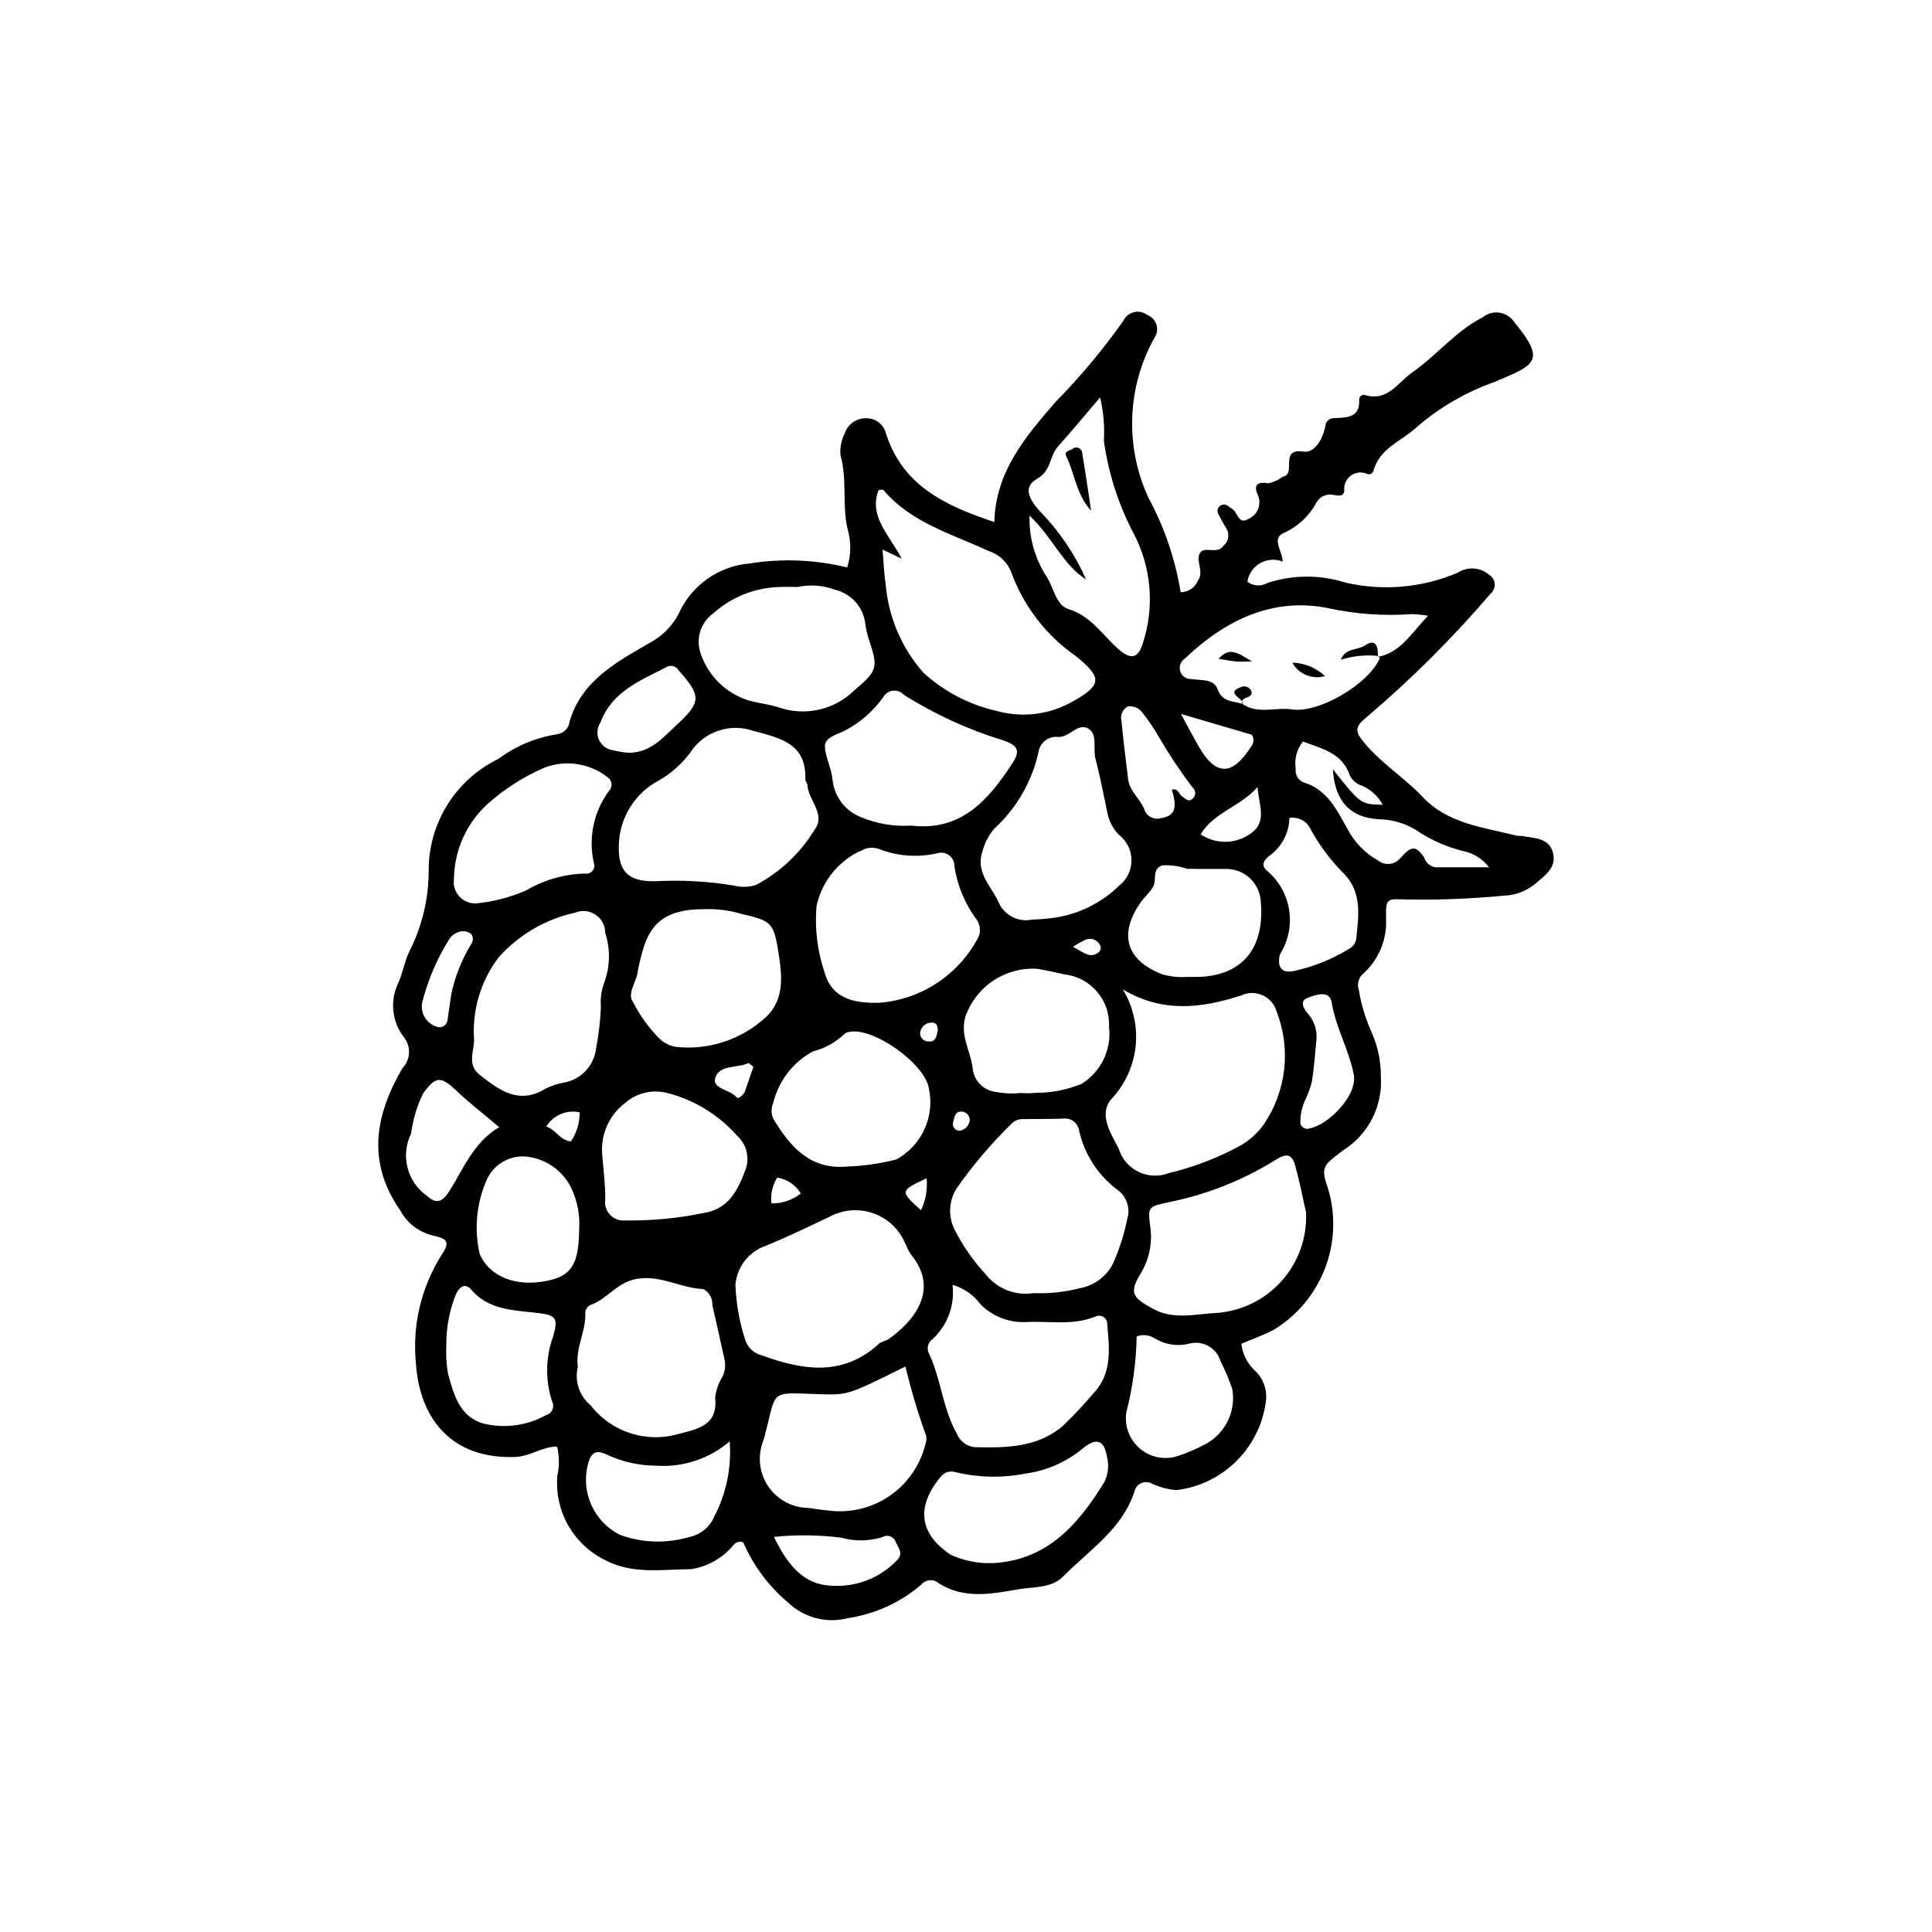 <?xml version="1.0" encoding="UTF-8"?>
<!-- Uploaded to: ICON Repo, www.iconrepo.com, Generator: ICON Repo Mixer Tools -->
<svg fill="#000000" width="800px" height="800px" version="1.1" viewBox="144 144 512 512" xmlns="http://www.w3.org/2000/svg">
 <g>
  <path d="m472.97 500.12c0.324 2.82 1.68 5.426 3.809 7.309 2.152 2.148 3.141 5.203 2.66 8.207-0.82 5.949-3.59 11.457-7.879 15.668-4.285 4.207-9.844 6.879-15.805 7.594-2.227-0.184-4.402-0.758-6.434-1.695-0.867-0.504-1.922-0.57-2.844-0.172-0.926 0.398-1.602 1.215-1.824 2.195-3.258 10.031-11.992 15.559-18.891 22.547-3.148 3.188-7.988 2.727-11.996 3.422-6.981 1.215-14.352 2.668-21.016-1.648-0.668-0.57-1.535-0.844-2.406-0.766-0.871 0.082-1.676 0.512-2.227 1.191-5.496 4.707-12.207 7.773-19.367 8.844-5.609 1.469-11.586-0.055-15.801-4.039-5.188-4.336-9.285-9.828-11.969-16.031-0.879-0.363-1.895-0.117-2.516 0.605-2.836 3.512-6.883 5.828-11.348 6.496-7.859 0.051-15.688 1.516-23.285-2.676v-0.004c-3.981-2.078-7.254-5.285-9.414-9.219-2.156-3.938-3.102-8.422-2.715-12.895 0.57-2.535 0.547-5.168-0.062-7.695-3.879-0.035-7.062 2.602-11.129 2.754-16.902 0.637-25.398-10.277-26.301-24.98h-0.004c-0.949-10.008 1.445-20.043 6.809-28.543 2.234-3.391 1.836-4.285-2.562-5.231v-0.004c-3.578-0.918-6.609-3.289-8.363-6.543-8.977-12.871-6.668-25.293 0.547-37.711 2.211-2.277 2.359-5.848 0.352-8.301-3.129-4.074-3.699-9.559-1.48-14.191 1.215-2.711 1.684-5.762 2.957-8.434 3.418-6.703 5.18-14.125 5.137-21.648 0.016-6.141 1.758-12.152 5.027-17.352 3.269-5.199 7.93-9.375 13.453-12.055 4.555-3.394 9.863-5.633 15.469-6.523 1.809-0.195 3.231-1.633 3.402-3.445 3.262-10.836 12.422-15.676 21.203-20.77h0.004c3.211-1.699 5.848-4.309 7.582-7.504 1.645-3.754 4.273-6.996 7.609-9.383 3.336-2.387 7.25-3.828 11.336-4.172 8.598-1.367 17.383-1.008 25.836 1.062 1.066-3.391 1.078-7.027 0.031-10.422-1.387-6.375-0.012-12.934-1.805-19.273l-0.004-0.004c-0.191-1.992 0.188-4 1.098-5.785 0.801-2.469 3.129-4.117 5.723-4.059 2.348-0.035 4.438 1.48 5.129 3.727 4.332 14.129 15.844 19.461 28.82 23.789 0.309-13.309 8.164-22.508 16.152-31.773l0.004-0.004c6.578-6.684 12.602-13.887 18.012-21.543 0.543-1.16 1.578-2.008 2.82-2.309 1.246-0.305 2.555-0.023 3.566 0.758 1.168 0.453 2.059 1.426 2.414 2.625 0.352 1.203 0.129 2.5-0.609 3.516-7.215 13.039-7.781 28.738-1.531 42.266 4.227 7.816 7.113 16.281 8.543 25.051 2.008 0 3.82-1.215 4.582-3.074 1.688-2.32-0.59-5.07 0.449-7.156 1.133-2.277 4.609 0.461 6.336-2.102 1.359-1.148 1.668-3.113 0.734-4.621-0.828-1.23-1.469-2.586-2.188-3.891-0.301-0.684-0.121-1.48 0.441-1.969 0.562-0.488 1.375-0.555 2.012-0.164 0.387 0.309 0.797 0.594 1.223 0.852 1.523 0.852 1.719 4.422 4.383 2.676 1.168-0.492 2.09-1.434 2.559-2.613 0.469-1.176 0.445-2.492-0.062-3.656-1.391-3.016 0.25-3.562 2.75-3.16 1.391-0.258 2.699-0.852 3.812-1.73 3.828-0.605-1.109-7.637 5.535-6.652 3.102 0.461 5.359-3.68 5.898-7.461 0.426-0.941 1.402-1.508 2.43-1.41 3.285-0.191 6.738-0.121 6.406-5.019 0.023-0.371 0.215-0.711 0.523-0.926 0.305-0.211 0.695-0.273 1.051-0.164 5.977 1.789 8.688-3.363 12.461-5.981 6.492-4.512 11.492-10.945 18.695-14.621 1.246-1.027 2.867-1.477 4.461-1.238 1.598 0.242 3.016 1.145 3.906 2.492 8.547 10.375 5.613 11.305-5.227 15.871v-0.004c-7.484 2.648-14.41 6.656-20.441 11.812-3.945 3.781-9.973 5.625-11.617 11.691-0.09 0.352-0.324 0.648-0.645 0.812-0.324 0.168-0.703 0.188-1.039 0.055-1.406-0.641-3.051-0.477-4.301 0.43-1.254 0.906-1.926 2.414-1.758 3.949-0.133 1.758-1.719 1.41-2.894 1.172-1.773-0.375-3.586 0.438-4.481 2.016-1.867 3.5-4.828 6.297-8.426 7.969-3.711 1.434-0.652 4.652-0.527 7.695v-0.004c-1.945-0.773-4.141-0.621-5.965 0.418-1.82 1.039-3.07 2.848-3.394 4.922 1.543 1.18 3.644 1.316 5.32 0.34 6.68-2.203 13.883-2.246 20.586-0.129 9.973 2.332 20.426 1.418 29.844-2.606 2.594-1.68 5.984-1.449 8.328 0.57 0.852 0.527 1.398 1.434 1.465 2.434 0.066 1-0.355 1.969-1.133 2.602-10.184 11.898-21.309 22.961-33.266 33.074-2.789 2.297-2.367 3.656-0.508 5.981 4.551 5.699 10.836 9.508 15.789 14.758 6.781 7.191 16.18 8.062 25.008 10.293 0.473 0.121 1.004-0.008 1.488 0.086 3.121 0.602 6.922 0.457 8.016 4.262 1.18 4.109-2.16 6.266-4.797 8.5v0.004c-2.344 1.895-5.25 2.965-8.266 3.043-8.668 0.828-17.379 1.164-26.086 1.004-4.824-0.227-5.109-0.18-5.051 4.734 0.375 5.539-1.766 10.953-5.832 14.734-1.391 1.047-1.945 2.867-1.375 4.512 0.652 3.922 1.816 7.746 3.457 11.371 1.598 3.629 2.406 7.555 2.379 11.52 0.266 3.859-0.52 7.715-2.273 11.164-1.75 3.445-4.402 6.356-7.676 8.414-5.621 4.273-6.031 4.336-3.863 10.777 1.902 6.859 1.523 14.152-1.082 20.777-2.602 6.629-7.293 12.227-13.355 15.953-2.785 1.5-5.812 2.539-8.719 3.789zm36.191-182.02c6.098-1.25 8.781-6.199 13.281-10.93h-0.004c-1.438-0.23-2.887-0.371-4.344-0.422-7.328 0.527-14.699 0.016-21.883-1.527-14.797-3.102-27.523 3.094-38.211 13.32-1.121 0.715-1.625 2.094-1.223 3.359 0.402 1.27 1.605 2.109 2.934 2.047 2.633 0.441 5.938-0.164 7 2.762 1.258 3.465 4.106 3 6.516 3.82l-0.113-0.082c4.141 2.981 8.875 0.891 13.289 1.559 7.004 1.059 20.168-6.586 23.23-13.488v0.004c-0.023-0.246-0.105-0.477-0.25-0.676zm-131.28-28.461c0.316 3.602 0.375 6.34 0.824 9.016h-0.004c0.688 8.719 4.176 16.98 9.953 23.551 5.484 5.039 12.195 8.559 19.465 10.195 6.793 1.906 14.066 0.996 20.184-2.519 7.867-4.379 7.746-6.398 0.832-11.984l0.004-0.004c-7.785-5.406-13.73-13.066-17.039-21.945-0.969-2.801-3.191-4.981-6.004-5.891-9.801-4.551-20.629-7.492-28.023-16.254-0.422-0.07-0.859-0.027-1.262 0.121-2.621 7.113 2.914 11.816 6.141 18.129zm63.672 116.56c2.75 4.504 3.945 9.789 3.402 15.039-0.547 5.25-2.801 10.18-6.418 14.023-3.496 4.062-0.176 9.004 1.934 13.168 0.82 2.672 2.711 4.883 5.223 6.109 2.512 1.227 5.422 1.355 8.031 0.355 6.75-1.605 13.25-4.125 19.32-7.484 2.32-1.398 4.332-3.262 5.902-5.473 5.941-8.766 7.215-19.887 3.41-29.773-0.52-1.938-1.875-3.547-3.699-4.387-1.82-0.84-3.926-0.828-5.738 0.031-10.492 3.391-20.828 4.676-31.367-1.609zm-133.55-38.445c-0.305 7.16 2.445 9.918 9.586 9.781v0.004c6.961-0.379 13.945 0 20.828 1.133 1.934 0.5 3.969 0.457 5.879-0.125 6.414-3.383 11.793-8.441 15.559-14.641 3.125-4.117-1.668-7.82-1.887-11.883-0.023-0.469-0.551-0.922-0.535-1.375 0.301-9.551-6.356-10.965-13.707-12.938h-0.004c-3.051-1.074-6.379-1.086-9.438-0.031-3.059 1.055-5.672 3.113-7.414 5.844-2.227 2.969-5.031 5.453-8.25 7.305-3.106 1.633-5.727 4.059-7.59 7.031-1.863 2.977-2.91 6.391-3.027 9.895zm109.98 118.93c4.117 0.172 8.242-0.27 12.23-1.309 3.746-0.676 6.965-3.055 8.707-6.438 1.73-3.863 3.023-7.906 3.852-12.059 0.773-2.684-0.141-5.57-2.316-7.32-5.281-3.84-8.996-9.461-10.457-15.824-0.125-1.004-0.645-1.918-1.445-2.535-0.801-0.621-1.816-0.891-2.82-0.75-3.477 0.113-6.957 0.074-10.438 0.129-1.246-0.094-2.473 0.387-3.32 1.305-5.297 5.188-10.105 10.848-14.367 16.91-2.223 3.383-2.422 7.711-0.516 11.285 2.141 4.211 4.856 8.102 8.074 11.562 3.023 3.902 7.941 5.84 12.816 5.043zm-79.09-2.148c0.195 4.84 1.035 9.629 2.496 14.246 0.594 2.188 2.332 3.879 4.535 4.41 11.004 4.016 21.629 5.68 31.23-3.289 0.668-0.316 1.355-0.594 2.055-0.832 7.039-4.871 13.75-13.16 6.402-22.371-1.215-1.523-1.703-3.602-2.793-5.246-3.961-6.352-12.148-8.578-18.781-5.098-5.715 2.703-11.406 5.488-17.262 7.852h0.004c-4.438 1.582-7.527 5.633-7.887 10.328zm38.281-74.801c11.242-0.926 21.195-7.637 26.27-17.715 0.543-1.641 0.184-3.445-0.945-4.75-2.894-4.043-4.801-8.711-5.559-13.625 0.047-1.145-0.465-2.242-1.371-2.941-0.906-0.703-2.098-0.918-3.191-0.582-5.121 1.184-10.48 0.801-15.375-1.105-1.414-0.543-2.984-0.473-4.34 0.199-6.289 2.68-10.871 8.262-12.281 14.949-0.496 5.957 0.238 11.953 2.16 17.613 2.102 7.359 8.586 8.113 14.633 7.957zm19.266 74.762-0.004 0.004c0.645 5.383-1.34 10.746-5.328 14.418-1.078 0.75-1.527 2.121-1.105 3.367 3.41 6.949 3.734 14.965 7.617 21.746v-0.004c0.789 1.891 2.523 3.219 4.551 3.484 8.242 0.199 16.59 0.184 23.363-5.516 2.883-2.746 5.613-5.644 8.184-8.684 5.09-5.336 4.285-11.867 3.715-18.32 0.047-0.773-0.32-1.516-0.965-1.949-0.648-0.43-1.473-0.484-2.172-0.141-5.992 2.445-12.219 1.148-18.355 1.453h0.004c-4.508 0.227-8.898-1.477-12.078-4.676-1.836-2.5-4.449-4.32-7.43-5.18zm-99.297 21.707c-0.934 3.75 0.367 7.707 3.344 10.176 2.684 3.477 6.356 6.062 10.535 7.422 4.176 1.359 8.668 1.426 12.887 0.191 5.082-1.355 10.402-2.215 9.609-9.656 0.254-1.973 0.93-3.871 1.977-5.562 0.633-1.359 0.824-2.883 0.543-4.356-1.098-4.836-2.106-9.691-3.254-14.516h0.004c0.109-1.781-0.832-3.461-2.406-4.301-5.848-0.184-10.914-3.617-17.227-2.754-5.574 0.762-8.086 5.406-12.676 6.984v-0.004c-0.934 0.461-1.477 1.457-1.363 2.488 0.078 4.773-2.699 9.109-1.973 13.887zm192.98-40.844c-0.758-3.336-1.625-7.961-2.891-12.477-0.887-3.156-2.305-3.379-5.449-1.328h-0.004c-8.629 5.32-18.137 9.062-28.074 11.047-5.098 1.168-5.555 1.016-4.957 5.922 0.766 4.402-0.066 8.93-2.34 12.777-3.234 5.281-2.422 6.516 3.125 9.531 5.531 3.008 11.105 1.398 16.691 1.125 6.668-0.43 12.906-3.453 17.371-8.426 4.469-4.973 6.809-11.496 6.523-18.172zm-220.47-45.555c-0.188 3.129-1.777 6.469 1.445 9.012 5.172 4.082 10.355 8.008 17.402 3.734h-0.004c1.551-0.793 3.215-1.348 4.934-1.641 4.523-0.793 7.992-4.461 8.531-9.02 0.703-3.641 1.133-7.328 1.281-11.031-0.18-2.219 0.133-4.449 0.914-6.535 1.547-4.211 1.633-8.816 0.238-13.078 0.012-1.938-0.945-3.754-2.555-4.836-1.609-1.082-3.652-1.285-5.445-0.539-7.785 1.711-14.844 5.82-20.176 11.746-4.852 6.336-7.188 14.234-6.57 22.188zm147.96-32.113h-0.004c1.98-0.047 3.957-0.215 5.918-0.5 6.43-0.961 12.391-3.922 17.039-8.465 2.066-1.605 3.281-4.074 3.293-6.691 0.012-2.617-1.184-5.098-3.238-6.719-1.582-1.574-2.668-3.574-3.125-5.758-1.008-4.84-1.918-9.703-3.18-14.477-0.695-2.633 0.562-6.141-1.609-7.789-2.809-2.129-5.098 2.039-8.125 2.023v0.004c-1.25-0.184-2.523 0.137-3.531 0.898-1.012 0.758-1.676 1.891-1.848 3.141-1.727 7.789-5.816 14.855-11.703 20.238-1.43 1.672-2.473 3.633-3.055 5.754-2.086 5.762 2.09 9.238 4.109 13.566 1.449 3.586 5.277 5.602 9.055 4.773zm-33.648 118.45c-14.992 7.375-15 7.566-22.41 7.344-14.359-0.434-11.441-1.574-15.207 12.168l-0.004 0.004c-1.648 3.992-1.203 8.539 1.18 12.141 2.387 3.602 6.402 5.781 10.723 5.82 2.219 0.312 4.438 0.645 6.668 0.828 5.523 0.395 11.008-1.191 15.469-4.465 4.465-3.277 7.621-8.035 8.902-13.422 0.254-0.695 0.293-1.449 0.113-2.168-2.16-5.977-3.973-12.066-5.438-18.25zm-28.543-206.59c-1.848 0-3.336-0.066-4.816 0.012-6.496 0.156-12.723 2.629-17.559 6.969-3.363 2.402-4.734 6.734-3.363 10.633 1.996 5.992 6.769 10.645 12.809 12.488 2.629 0.719 5.394 0.992 7.969 1.848 3.418 1.164 7.094 1.355 10.613 0.551 3.523-0.801 6.754-2.566 9.328-5.094 6.168-5.246 6.379-5.945 3.836-13.605-0.461-1.414-0.785-2.871-0.957-4.348-0.617-4.266-3.781-7.719-7.973-8.707-3.156-1.199-6.59-1.457-9.887-0.746zm29.996 63.238c13.379 1.598 20.578-6.867 26.867-16.5 2.273-3.481 1.375-4.801-2.543-6.125l-0.004 0.004c-9.223-2.836-18.035-6.883-26.203-12.023-0.723-0.816-1.797-1.227-2.875-1.109-1.082 0.117-2.043 0.75-2.57 1.699-2.734 3.832-6.356 6.945-10.551 9.082-5.832 2.352-5.664 2.731-3.695 9.289v-0.004c0.395 1.172 0.66 2.383 0.797 3.609 0.488 4.551 3.531 8.422 7.84 9.965 4.098 1.672 8.52 2.394 12.934 2.117zm-54.672 22.152c-9.598-0.062-14.277 3.156-16.418 10.996h-0.004c-0.57 1.902-1.027 3.836-1.363 5.793-0.383 2.644-2.805 5.664-1.246 7.731v-0.004c1.891 3.766 4.391 7.188 7.402 10.133 1.152 0.938 2.519 1.574 3.981 1.848 8.719 0.938 17.418-1.934 23.867-7.875 4.883-4.582 4.344-10.742 3.398-16.75-1.301-8.273-1.824-8.781-9.824-10.605v-0.004c-3.176-0.953-6.484-1.383-9.793-1.262zm37.703 68.207c4.406-0.156 8.785-0.781 13.062-1.867 3.285-1.785 5.906-4.586 7.465-7.984 1.562-3.402 1.977-7.215 1.184-10.871-1.039-6.547-14.77-16.301-21.074-14.957-0.492 0.039-0.957 0.238-1.324 0.57-2.332 2.227-5.203 3.809-8.332 4.59-5.297 2.875-9.125 7.863-10.531 13.723-0.602 1.375-0.562 2.945 0.109 4.285 4.457 7.25 9.645 13.379 19.441 12.512zm48.391-172.5c-0.184 5.769 1.422 11.453 4.59 16.277 1.859 2.914 2.422 7.473 5.711 8.484 5.969 1.832 8.945 6.746 13.082 10.461 3.461 3.113 5.449 2.691 6.703-1.605v0.004c3.074-9.559 2.184-19.949-2.469-28.848-4.043-7.672-6.723-15.988-7.922-24.578 0.238-3.871-0.098-7.758-1-11.527-4.172 4.883-7.602 9.035-11.191 13.043-2.262 2.527-1.66 6.348-5.566 8.578-3.492 1.992-2.457 5.023 0.855 8.602v0.004c5.106 5.231 9.23 11.332 12.191 18.012-6.148-3.859-8.684-10.922-14.984-16.906zm-2.246 153c1.234 0.109 2.477 0.098 3.711-0.035 4.199 0.027 8.363-0.77 12.254-2.344 2.562-1.566 4.617-3.84 5.918-6.543s1.797-5.727 1.422-8.707c0.309-7-4.871-13.035-11.836-13.797-2.406-0.574-4.832-1.082-7.273-1.492-4.102-0.227-8.164 0.883-11.582 3.164-3.414 2.285-5.992 5.617-7.352 9.492-1.512 5.09 1.391 9.145 1.906 13.699 0.301 3.309 2.894 5.941 6.191 6.301 2.191 0.406 4.426 0.496 6.641 0.262zm-111 16.305c0.293 3.953 0.848 7.91 0.809 11.863h0.004c-0.242 1.496 0.23 3.019 1.273 4.121 1.043 1.098 2.539 1.652 4.047 1.492 6.922 0.094 13.836-0.555 20.621-1.945 6.91-1.062 9.227-6.246 11.227-11.512h0.004c1.148-3.156 0.281-6.699-2.207-8.961-4.941-5.613-11.473-9.594-18.727-11.41-3.867-0.941-7.949 0.055-10.945 2.672-4.262 3.199-6.566 8.371-6.106 13.68zm-33.367-66.551v0.004c4.551-0.445 9.004-1.602 13.195-3.434 4.711-2.777 10.051-4.316 15.516-4.473 0.77 0.152 1.559-0.121 2.066-0.719 0.504-0.594 0.648-1.418 0.371-2.152-1.504-6.629-0.031-13.582 4.023-19.035 0.898-0.926 0.895-2.398-0.008-3.32-2.352-1.953-5.184-3.246-8.199-3.742-3.019-0.492-6.113-0.176-8.969 0.926-5.473 2.379-10.531 5.613-14.988 9.582-5.59 5.082-8.82 12.254-8.93 19.805-0.262 1.695 0.25 3.418 1.398 4.691 1.152 1.27 2.812 1.957 4.523 1.871zm134.71 174.83c1.062 0 1.805 0.043 2.547-0.008 14.32-0.949 22.395-10.402 29.211-21.527l-0.004 0.004c1.004-2.035 1.246-4.363 0.68-6.559-0.672-4.492-2.84-5.289-6.391-2.305-4.383 3.629-9.703 5.953-15.344 6.695-6.074 1.188-12.332 1.059-18.352-0.371-1.441-0.5-3.043-0.023-3.977 1.184-6.637 7.973-5.695 15.121 2.637 20.684v-0.004c2.836 1.285 5.883 2.031 8.992 2.207zm53.688-155.34c0.711 0 1.207-0.008 1.703 0 12.391 0.207 19.203-7.144 17.719-20.699-0.609-4.574-4.539-7.973-9.152-7.914-3.461-0.027-6.926 0.055-10.383-0.059h-0.004c-2.094-0.715-4.309-1.016-6.519-0.887-2.797 0.977-1.375 3.953-2.434 5.742-0.871 1.469-2.254 2.621-3.242 4.031-6.008 8.559-3.844 15.48 5.914 19.176 2.086 0.547 4.246 0.754 6.398 0.609zm-196.35 97.738c-0.121 2.473 0.027 4.953 0.445 7.394 1.531 5.441 2.961 11.332 9.34 13.219 5.621 1.387 11.559 0.598 16.625-2.203 0.73-0.18 1.344-0.676 1.668-1.359 0.324-0.68 0.328-1.469 0.008-2.152-1.887-5.644-1.805-11.766 0.23-17.363 1.449-5.113 0.742-5.672-4.762-6.289-6.09-0.684-12.395-0.824-16.93-6.082-1.656-1.922-3.055-0.77-4 1.008v0.004c-1.789 4.387-2.68 9.086-2.625 13.824zm35.219-31.105c0.215-3.598-0.477-7.191-2.004-10.457-2.25-4.836-6.906-8.109-12.219-8.582-4.641-0.316-8.93 2.461-10.551 6.816-2.496 6.023-3.055 12.672-1.598 19.023 2.598 6.004 9.605 8.801 17.832 7.113 6.547-1.344 8.457-4.359 8.539-13.914zm147.74 28.633c-0.137 6.777-1.051 13.516-2.731 20.086-0.57 3.621 0.789 7.281 3.59 9.652 2.801 2.367 6.637 3.106 10.113 1.941 2.586-0.855 5.09-1.941 7.481-3.246 5.125-2.863 7.887-8.648 6.894-14.438-0.879-2.57-1.934-5.078-3.156-7.508-1.066-3.496-4.719-5.516-8.25-4.562-3.117 0.789-6.422 0.281-9.16-1.406-1.426-0.91-3.195-1.102-4.781-0.52zm-107.86 27.82c-5.383 4.609-12.359 6.926-19.43 6.449-4.469-0.023-8.879-0.992-12.945-2.844-1.852-0.879-3.703-1.523-4.824 1.25-1.285 3.754-1.164 7.848 0.344 11.52 1.512 3.668 4.301 6.668 7.856 8.434 5.883 2.125 12.289 2.312 18.289 0.531 2.977-0.59 5.461-2.625 6.633-5.426 3.195-6.125 4.606-13.023 4.078-19.914zm148.33-165.21c-0.086 4.027-2.086 7.769-5.379 10.082-1.211 0.992-2.266 2.258-0.758 3.723 3.215 2.617 5.359 6.32 6.043 10.406 0.684 4.09-0.145 8.285-2.332 11.809-0.105 0.223-0.18 0.465-0.211 0.711-0.496 2.934 0.715 4.43 3.66 3.867 5.348-1.145 10.457-3.207 15.098-6.106 0.828-0.539 1.398-1.395 1.582-2.367 0.609-5.93 1.609-12.055-2.914-17.02v-0.004c-3.707-3.644-6.848-7.824-9.32-12.395-1.043-1.992-3.25-3.082-5.469-2.707zm-209.41 81.945c-4.32-3.656-8.012-6.512-11.383-9.703-4.152-3.93-5.465-3.828-8.824 0.832h-0.004c-1.605 3.336-2.668 6.906-3.141 10.578-2.82 5.723-1.105 12.648 4.059 16.391 2.258 2 3.859 2.215 5.867-0.84 3.918-5.945 6.336-13.051 13.426-17.258zm212.99-102.21c-1.633 2.027-2.324 4.656-1.898 7.227-0.242 1.531 0.613 3.027 2.059 3.598 6.254 1.875 8.766 7.238 11.594 12.254 1.832 3.551 4.66 6.488 8.141 8.449 1.824 1.449 4.469 1.164 5.941-0.641 2.898-3.289 4.094-3.367 6.297-0.16v0.004c0.406 1.375 1.574 2.387 2.992 2.602 4.445 0.016 8.887 0.004 14.199 0.004-1.598-2.106-3.875-3.594-6.445-4.211-4.606-1.062-8.969-2.981-12.871-5.652-2.949-1.805-6.328-2.793-9.785-2.863-7.793-0.391-11.793-4.934-12.289-13.254 7.367 9.277 7.367 9.277 13.227 9.41v-0.004c-1.203-2.199-3.086-3.949-5.367-4.988-1.434-0.422-2.641-1.402-3.344-2.723-2.016-6.133-7.551-7.144-12.449-9.051zm-178.64 2.996c5.84-0.027 9.109-4.109 12.695-7.406 6.523-5.996 6.496-7.668 0.695-14.238-0.16-0.184-0.281-0.406-0.457-0.574v-0.004c-0.648-0.797-1.754-1.051-2.691-0.621-6.992 3.648-14.676 6.473-17.766 14.824-0.91 1.363-1.055 3.102-0.375 4.598 0.68 1.496 2.082 2.535 3.711 2.746 1.375 0.336 2.777 0.562 4.188 0.676zm38.469 207.79c3.07 6.449 7.008 11.656 13.062 12.695 7.231 1.211 14.586-1.262 19.621-6.59 1.609-1.625 0.348-3.098-0.383-4.668-0.223-0.715-0.758-1.289-1.457-1.559-0.699-0.266-1.484-0.199-2.125 0.188-3.543 1.102-7.332 1.152-10.902 0.141-5.91-0.742-11.887-0.812-17.816-0.207zm105.45-197.99c1.652-0.543 1.832 1.18 2.715 1.766 1.008 0.664 1.938 1.805 3.082 0.25h0.004c0.621-0.836 0.461-2.019-0.359-2.66-3.133-4.144-6.023-8.465-8.652-12.941-1.336-2.375-2.856-4.641-4.543-6.777-0.871-1.27-2.383-1.938-3.906-1.734-1.387 0.719-2.098 2.305-1.707 3.82 0.508 5.168 1.133 10.324 1.766 15.477 0.41 3.348 3.445 5.328 4.461 8.438h-0.004c0.793 1.66 2.719 2.449 4.449 1.824 3.453-0.539 4.184-2.621 2.695-7.461zm38.32 66.184c-0.379 3.68-0.629 7.379-1.191 11.031v0.004c-0.406 1.676-0.988 3.305-1.734 4.859-0.852 1.793-1.312 3.746-1.355 5.731-0.078 0.621 0.168 1.242 0.652 1.637 0.488 0.398 1.145 0.512 1.738 0.309 4.695-0.762 12.934-8.594 11.746-14.445-1.324-6.523-4.754-12.359-5.852-19.031-0.539-3.281-4.262-1.93-6.309-1.168-2.527 0.941-0.793 3.231 0.055 4.25h0.004c1.645 1.875 2.457 4.34 2.246 6.824zm-232.59-3.246c0.617 0.043 1.227-0.18 1.672-0.613 0.449-0.43 0.691-1.027 0.672-1.648 0.316-2.191 0.641-4.383 0.973-6.574h0.004c0.98-4.598 2.719-9 5.141-13.031 0.648-0.77 0.738-1.867 0.227-2.731-0.938-0.871-2.297-1.113-3.477-0.621-0.93 0.277-1.742 0.855-2.309 1.645-3.312 5.223-5.773 10.941-7.289 16.934-0.305 1.465-0.012 2.988 0.812 4.234 0.82 1.246 2.109 2.113 3.574 2.406zm196.67-83.039c1.898 3.488 3.211 5.996 4.609 8.453 4.586 8.055 8.922 8.109 14.004 0.191 0.734-0.887 0.812-2.148 0.188-3.121zm5.223 31.91h-0.004c4.027 2.715 9.32 2.633 13.258-0.211 4.602-3.172 2.051-7.824 1.828-12.328-4.398 5.141-11.512 6.609-15.086 12.539zm-118.52 61.621-1.246-1.023c-2.981 1.441-7.723 0.367-8.852 3.898-0.934 2.926 3.82 3.117 5.539 5.098 0.422 0.488 0.887 0.441 2.184-1.148zm-46.043 12.051c-3.453-0.766-7.012 0.75-8.855 3.766 2.492 0.766 3.582 3.644 6.535 3.938 1.531-2.273 2.34-4.961 2.32-7.703zm52.344 17.297v-0.004c-1.254 2.039-1.797 4.438-1.547 6.816 2.824 0.082 5.586-0.84 7.793-2.598-1.348-2.266-3.641-3.812-6.246-4.219zm39.605 0.168c-7.117 3.371-7.117 3.371-1.504 8.477 1.258-2.641 1.777-5.57 1.504-8.477zm2.969-39.172c-0.074-0.945-0.176-2.043-1.477-2.066h0.004c-1.539-0.094-2.906 0.965-3.199 2.473-0.102 0.625 0.074 1.262 0.484 1.746 0.41 0.48 1.012 0.758 1.645 0.758 2.016 0.297 2.184-1.441 2.543-2.91zm35.824-22.164c1.836 1.02 2.617 1.555 3.477 1.906h0.004c1.113 0.559 2.461 0.355 3.363-0.508 0.559-0.5 0.668-1.332 0.25-1.953-0.727-1.332-2.332-1.902-3.734-1.332-1.164 0.543-2.285 1.176-3.356 1.887zm-27.359 45.957c0.012-0.609-0.223-1.195-0.652-1.625-0.43-0.426-1.016-0.664-1.621-0.648-1.605-0.043-1.754 1.305-2.039 2.441-0.266 0.547-0.242 1.188 0.055 1.715 0.297 0.527 0.836 0.875 1.441 0.93 1.477-0.172 2.641-1.336 2.816-2.812z"/>
  <path d="m433.15 279.31c-3.891-4.106-4.285-9.68-6.594-14.414-0.625-1.285 0.777-1.422 1.586-1.871v-0.004c0.465-0.43 1.141-0.547 1.723-0.293 0.578 0.258 0.953 0.832 0.949 1.465 0.859 5.027 1.57 10.074 2.336 15.117z"/>
  <path d="m509.38 317.85c-3.387-0.375-6.816-0.035-10.066 0.988 1.285-3.211 4.359-2.426 6.356-3.762 3.133-2.098 3.562 0.52 3.492 3.019z"/>
  <path d="m486.49 319.62c3.219 0.066 6.293 1.332 8.633 3.543-3.352 0.992-6.945-0.48-8.633-3.543z"/>
  <path d="m475.77 319.31c-2.406 0-3.356 0.078-4.285-0.02-1.418-0.148-2.82-0.418-4.531-0.684 2.754-3.273 5.113-1.637 8.816 0.703z"/>
  <path d="m473.23 330.54c0.527-1.551-4.887-2.816-0.246-4.504 0.953-0.352 2.019 0.031 2.531 0.906 1.008 2.312-2.797 1.457-2.426 3.492 0.027 0.023 0.141 0.105 0.141 0.105z"/>
 </g>
</svg>